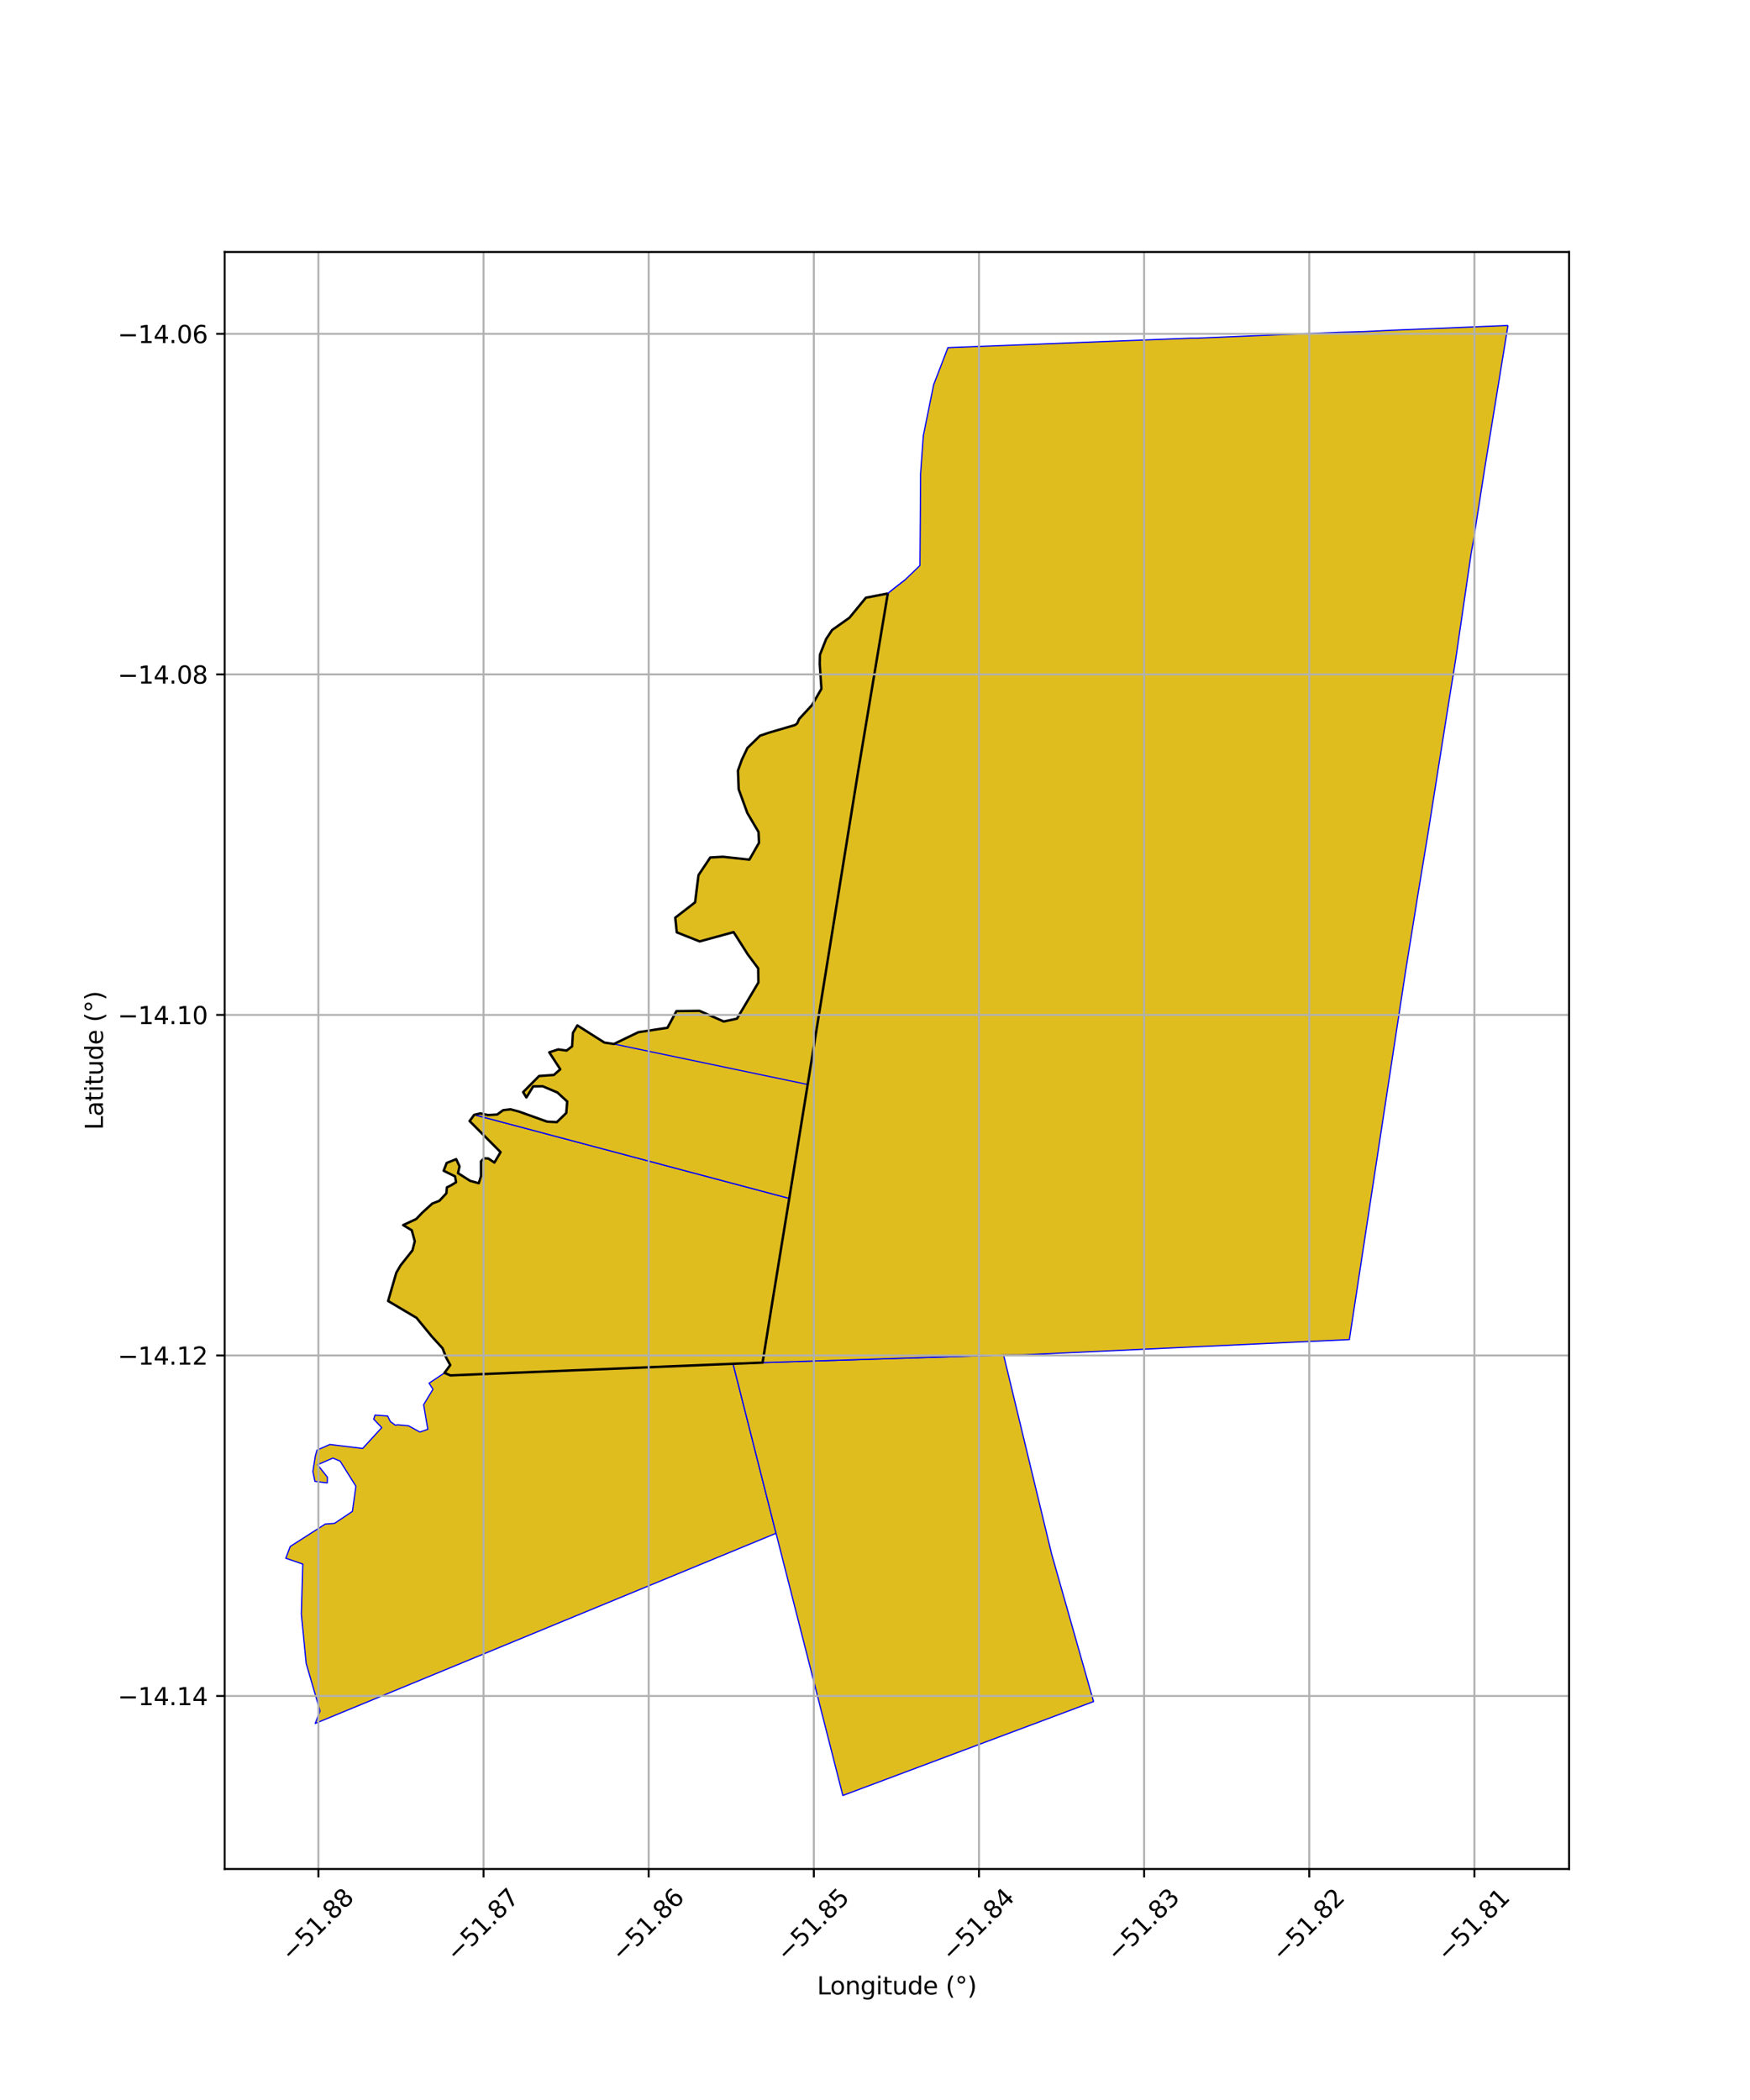 <?xml version="1.0" encoding="utf-8" standalone="no"?>
<!DOCTYPE svg PUBLIC "-//W3C//DTD SVG 1.1//EN"
  "http://www.w3.org/Graphics/SVG/1.1/DTD/svg11.dtd">
<svg xmlns:xlink="http://www.w3.org/1999/xlink" width="720pt" height="864pt" viewBox="0 0 720 864" xmlns="http://www.w3.org/2000/svg" version="1.1">
 <defs>
  <style type="text/css">*{stroke-linejoin: round; stroke-linecap: butt}</style>
 </defs>
 <g id="figure_1">
  <g id="patch_1">
   <path d="M 0 864 
L 720 864 
L 720 0 
L 0 0 
z
" style="fill: #ffffff"/>
  </g>
  <g id="axes_1">
   <g id="patch_2">
    <path d="M 92.439 768.96 
L 645.561 768.96 
L 645.561 103.68 
L 92.439 103.68 
z
" style="fill: #ffffff"/>
   </g>
   <g id="PatchCollection_1">
    <path d="M 357.388 291.448 
L 428.227 305.97 
L 440.388 308.188 
L 440.184 308.863 
L 440.484 309.727 
L 441.481 312.718 
L 374.772 320.603 
L 356.82 317.939 
L 353.055 317.417 
L 357.388 291.448 
" clip-path="url(#pd5ab077af6)" style="fill: #e0bd1f; stroke: #0000ff; stroke-width: 0.5"/>
    <path d="M 405.895 238.64 
L 482.201 240.261 
L 474.999 251.631 
L 465.762 267.159 
L 364.405 249.364 
L 365.267 244.172 
L 368.277 241.762 
L 372.209 238.703 
L 405.895 238.64 
" clip-path="url(#pd5ab077af6)" style="fill: #e0bd1f; stroke: #0000ff; stroke-width: 0.5"/>
    <path d="M 353.055 317.417 
L 356.82 317.939 
L 374.772 320.603 
L 374.453 321.416 
L 370.967 331.797 
L 351.105 329.534 
L 353.055 317.417 
" clip-path="url(#pd5ab077af6)" style="fill: #e0bd1f; stroke: #0000ff; stroke-width: 0.5"/>
    <path d="M 327.99 297.622 
L 353.055 317.417 
L 332.304 446.201 
L 252.554 429.529 
L 262.645 424.678 
L 274.611 422.851 
L 278.306 415.999 
L 287.784 415.885 
L 297.775 420.274 
L 303.205 419.111 
L 312.022 404.25 
L 311.946 398.418 
L 307.681 392.711 
L 301.834 383.503 
L 287.857 387.327 
L 278.447 383.591 
L 277.826 377.557 
L 285.978 371.246 
L 287.378 360.059 
L 292.224 352.799 
L 297.437 352.503 
L 308.313 353.681 
L 312.29 346.732 
L 312.075 342.305 
L 307.475 334.488 
L 303.922 324.74 
L 303.622 317.036 
L 305.211 312.572 
L 307.513 307.737 
L 312.694 302.691 
L 316.185 301.496 
L 327.08 298.303 
L 327.99 297.622 
" clip-path="url(#pd5ab077af6)" style="fill: #e0bd1f; stroke: #0000ff; stroke-width: 0.5"/>
    <path d="M 365.267 244.172 
L 353.055 317.417 
L 327.99 297.622 
L 328.832 295.76 
L 334.092 290.07 
L 337.951 283.405 
L 337.258 273.147 
L 337.345 269.381 
L 339.876 262.95 
L 342.341 259.21 
L 349.495 254.149 
L 356.25 245.916 
L 365.267 244.172 
" clip-path="url(#pd5ab077af6)" style="fill: #e0bd1f; stroke: #0000ff; stroke-width: 0.5"/>
    <path d="M 301.605 561.101 
L 319.282 630.843 
L 129.682 709.082 
L 131.684 703.949 
L 125.968 684.408 
L 123.987 664.087 
L 124.578 643.507 
L 117.581 641.102 
L 119.418 636.257 
L 133.831 627.041 
L 137.608 626.768 
L 143.505 622.831 
L 144.978 621.836 
L 146.441 611.49 
L 139.956 601.17 
L 136.966 599.905 
L 130.639 602.633 
L 134.696 607.74 
L 134.648 610.109 
L 129.571 609.491 
L 128.739 605.41 
L 129.759 598.905 
L 130.411 596.629 
L 135.728 594.293 
L 149.204 595.937 
L 157.065 587.364 
L 153.742 583.869 
L 154.288 582.199 
L 159.473 582.575 
L 160.598 584.877 
L 162.67 586.372 
L 163.567 586.189 
L 168.053 586.595 
L 172.776 589.19 
L 176.021 588.044 
L 174.291 577.952 
L 178.134 571.583 
L 176.532 569.082 
L 182.885 564.845 
L 185.296 565.884 
L 301.605 561.101 
" clip-path="url(#pd5ab077af6)" style="fill: #e0bd1f; stroke: #0000ff; stroke-width: 0.5"/>
    <path d="M 380.192 460.019 
L 388.528 473.181 
L 396.449 487.164 
L 403.124 498.431 
L 404.422 501.013 
L 404.402 505.662 
L 404.6 510.011 
L 321.488 512.826 
L 324.723 493.062 
L 327.522 475.709 
L 328.496 475.417 
L 380.192 460.019 
" clip-path="url(#pd5ab077af6)" style="fill: #e0bd1f; stroke: #0000ff; stroke-width: 0.5"/>
    <path d="M 412.043 529.783 
L 413.125 532.914 
L 413.606 534.025 
L 415.029 537.607 
L 417.362 540.351 
L 419.487 542.96 
L 418.147 548.272 
L 420.908 557.437 
L 412.909 557.478 
L 313.747 560.615 
L 317.546 537.027 
L 412.043 529.783 
" clip-path="url(#pd5ab077af6)" style="fill: #e0bd1f; stroke: #0000ff; stroke-width: 0.5"/>
    <path d="M 413.876 497.473 
L 418.949 513.036 
L 421.965 523.248 
L 422.725 528.555 
L 412.713 529.432 
L 412.043 529.783 
L 317.546 537.027 
L 321.488 512.826 
L 404.6 510.011 
L 405.989 509.232 
L 405.428 505.535 
L 405.419 500.522 
L 404.438 499.174 
L 403.981 498.322 
L 413.876 497.473 
" clip-path="url(#pd5ab077af6)" style="fill: #e0bd1f; stroke: #0000ff; stroke-width: 0.5"/>
    <path d="M 365.267 244.172 
L 353.055 317.417 
L 332.304 446.201 
L 327.522 475.709 
L 324.723 493.062 
L 321.488 512.826 
L 317.546 537.027 
L 313.747 560.615 
L 301.605 561.101 
L 185.296 565.884 
L 182.885 564.845 
L 185.258 561.627 
L 183.597 558.626 
L 182.07 554.703 
L 177.654 549.868 
L 171.369 542.197 
L 159.676 535.264 
L 163.052 523.628 
L 164.809 520.618 
L 169.697 514.424 
L 170.649 510.694 
L 169.41 506.169 
L 165.87 504.039 
L 171.234 501.55 
L 173.804 498.859 
L 177.871 495.171 
L 180.764 494.056 
L 183.663 490.951 
L 183.854 488.538 
L 185.547 487.689 
L 187.645 486.415 
L 187.207 483.986 
L 182.533 481.675 
L 183.774 478.48 
L 187.687 476.913 
L 189.07 479.869 
L 188.438 482.653 
L 193.386 485.819 
L 196.98 486.808 
L 197.901 483.887 
L 197.886 477.834 
L 199.148 476.549 
L 200.945 476.658 
L 203.415 478.324 
L 205.952 474.025 
L 193.211 461.227 
L 195.115 458.663 
L 197.655 458.079 
L 200.803 458.77 
L 204.544 458.544 
L 207.027 456.754 
L 210.057 456.404 
L 213.58 457.347 
L 225.083 461.469 
L 229.088 461.679 
L 232.979 457.908 
L 233.37 453.193 
L 229.316 449.476 
L 223.273 446.917 
L 219.38 446.97 
L 216.57 451.537 
L 215.233 449.332 
L 221.805 442.699 
L 227.869 442.267 
L 230.515 439.939 
L 225.976 432.958 
L 229.65 431.757 
L 233.117 432.24 
L 235.378 430.504 
L 235.718 424.954 
L 237.535 421.878 
L 248.657 428.938 
L 252.554 429.529 
L 262.645 424.678 
L 274.611 422.851 
L 278.306 415.999 
L 287.784 415.885 
L 297.775 420.274 
L 303.205 419.111 
L 312.022 404.25 
L 311.946 398.418 
L 307.681 392.711 
L 301.834 383.503 
L 287.857 387.327 
L 278.447 383.591 
L 277.826 377.557 
L 285.978 371.246 
L 287.378 360.059 
L 292.224 352.799 
L 297.437 352.503 
L 308.313 353.681 
L 312.29 346.732 
L 312.075 342.305 
L 307.475 334.488 
L 303.922 324.74 
L 303.622 317.036 
L 305.211 312.572 
L 307.513 307.737 
L 312.694 302.691 
L 316.185 301.496 
L 327.08 298.303 
L 327.99 297.622 
L 328.832 295.76 
L 334.092 290.07 
L 337.951 283.405 
L 337.258 273.147 
L 337.345 269.381 
L 339.876 262.95 
L 342.341 259.21 
L 349.495 254.149 
L 356.25 245.916 
L 365.267 244.172 
" clip-path="url(#pd5ab077af6)" style="fill: #e0bd1f; stroke: #0000ff; stroke-width: 0.5"/>
    <path d="M 412.909 557.478 
L 432.661 639.328 
L 449.921 700.073 
L 346.763 738.72 
L 333.607 687.053 
L 319.282 630.843 
L 301.605 561.101 
L 313.747 560.615 
L 412.909 557.478 
" clip-path="url(#pd5ab077af6)" style="fill: #e0bd1f; stroke: #0000ff; stroke-width: 0.5"/>
    <path d="M 195.115 458.663 
L 200.219 459.994 
L 324.723 493.062 
L 321.488 512.826 
L 317.546 537.027 
L 313.747 560.615 
L 301.605 561.101 
L 185.296 565.884 
L 182.885 564.845 
L 185.258 561.627 
L 183.597 558.626 
L 182.07 554.703 
L 177.654 549.868 
L 171.369 542.197 
L 159.676 535.264 
L 163.052 523.628 
L 164.809 520.618 
L 169.697 514.424 
L 170.649 510.694 
L 169.41 506.169 
L 165.87 504.039 
L 171.234 501.55 
L 173.804 498.859 
L 177.871 495.171 
L 180.764 494.056 
L 183.663 490.951 
L 183.854 488.538 
L 185.547 487.689 
L 187.645 486.415 
L 187.207 483.986 
L 182.533 481.675 
L 183.774 478.48 
L 187.687 476.913 
L 189.07 479.869 
L 188.438 482.653 
L 193.386 485.819 
L 196.98 486.808 
L 197.901 483.887 
L 197.886 477.834 
L 199.148 476.549 
L 200.945 476.658 
L 203.415 478.324 
L 205.952 474.025 
L 193.211 461.227 
L 195.115 458.663 
" clip-path="url(#pd5ab077af6)" style="fill: #e0bd1f; stroke: #0000ff; stroke-width: 0.5"/>
    <path d="M 237.535 421.878 
L 248.657 428.938 
L 252.554 429.529 
L 332.304 446.201 
L 327.522 475.709 
L 324.723 493.062 
L 200.219 459.994 
L 195.115 458.663 
L 197.655 458.079 
L 200.803 458.77 
L 204.544 458.544 
L 207.027 456.754 
L 210.057 456.404 
L 213.58 457.347 
L 225.083 461.469 
L 229.088 461.679 
L 232.979 457.908 
L 233.37 453.193 
L 229.316 449.476 
L 223.273 446.917 
L 219.38 446.97 
L 216.57 451.537 
L 215.233 449.332 
L 221.805 442.699 
L 227.869 442.267 
L 230.515 439.939 
L 225.976 432.958 
L 229.65 431.757 
L 233.117 432.24 
L 235.378 430.504 
L 235.718 424.954 
L 237.535 421.878 
" clip-path="url(#pd5ab077af6)" style="fill: #e0bd1f; stroke: #0000ff; stroke-width: 0.5"/>
    <path d="M 620.419 133.92 
L 610.898 192.434 
L 606.095 223.146 
L 605.288 227.523 
L 598.924 271.188 
L 595.944 289.677 
L 591.486 317.798 
L 587.631 342.229 
L 583.447 367.587 
L 578.293 399.605 
L 574.243 426.133 
L 570.406 451.288 
L 568.422 464.282 
L 565.399 484.101 
L 563.051 499.493 
L 560.35 517.193 
L 557.633 535.003 
L 556.089 545.116 
L 555.173 551.138 
L 428.202 557.093 
L 427.257 557.138 
L 422.395 557.365 
L 420.908 557.437 
L 412.909 557.478 
L 313.747 560.615 
L 317.546 537.027 
L 321.488 512.826 
L 324.723 493.062 
L 327.522 475.709 
L 332.304 446.201 
L 335.93 423.717 
L 336.107 422.617 
L 341.076 391.779 
L 346.102 360.587 
L 349.499 339.499 
L 349.671 338.442 
L 351.105 329.534 
L 353.055 317.417 
L 357.388 291.448 
L 360.761 271.218 
L 364.405 249.364 
L 365.267 244.172 
L 368.277 241.762 
L 372.209 238.703 
L 378.482 232.682 
L 378.648 210.592 
L 378.733 195.179 
L 379.882 179.256 
L 384.123 158.303 
L 390 143.033 
L 489.97 139.132 
L 492.228 139.122 
L 497.769 138.899 
L 499.158 138.842 
L 509.743 138.406 
L 551.301 136.696 
L 561.409 136.414 
L 572.993 135.863 
L 618.571 133.985 
L 620.419 133.92 
" clip-path="url(#pd5ab077af6)" style="fill: #e0bd1f; stroke: #0000ff; stroke-width: 0.5"/>
   </g>
   <g id="PatchCollection_2">
    <path d="M 365.267 244.172 
L 353.055 317.417 
L 332.304 446.201 
L 327.522 475.709 
L 324.723 493.062 
L 321.488 512.826 
L 317.546 537.027 
L 313.747 560.615 
L 301.605 561.101 
L 185.296 565.884 
L 182.885 564.845 
L 185.258 561.627 
L 183.597 558.626 
L 182.07 554.703 
L 177.654 549.868 
L 171.369 542.197 
L 159.676 535.264 
L 163.052 523.628 
L 164.809 520.618 
L 169.697 514.424 
L 170.649 510.694 
L 169.41 506.169 
L 165.87 504.039 
L 171.234 501.55 
L 173.804 498.859 
L 177.871 495.171 
L 180.764 494.056 
L 183.663 490.951 
L 183.854 488.538 
L 185.547 487.689 
L 187.645 486.415 
L 187.207 483.986 
L 182.533 481.675 
L 183.774 478.48 
L 187.687 476.913 
L 189.07 479.869 
L 188.438 482.653 
L 193.386 485.819 
L 196.98 486.808 
L 197.901 483.887 
L 197.886 477.834 
L 199.148 476.549 
L 200.945 476.658 
L 203.415 478.324 
L 205.952 474.025 
L 193.211 461.227 
L 195.115 458.663 
L 197.655 458.079 
L 200.803 458.77 
L 204.544 458.544 
L 207.027 456.754 
L 210.057 456.404 
L 213.58 457.347 
L 225.083 461.469 
L 229.088 461.679 
L 232.979 457.908 
L 233.37 453.193 
L 229.316 449.476 
L 223.273 446.917 
L 219.38 446.97 
L 216.57 451.537 
L 215.233 449.332 
L 221.805 442.699 
L 227.869 442.267 
L 230.515 439.939 
L 225.976 432.958 
L 229.65 431.757 
L 233.117 432.24 
L 235.378 430.504 
L 235.718 424.954 
L 237.535 421.878 
L 248.657 428.938 
L 252.554 429.529 
L 262.645 424.678 
L 274.611 422.851 
L 278.306 415.999 
L 287.784 415.885 
L 297.775 420.274 
L 303.205 419.111 
L 312.022 404.25 
L 311.946 398.418 
L 307.681 392.711 
L 301.834 383.503 
L 287.857 387.327 
L 278.447 383.591 
L 277.826 377.557 
L 285.978 371.246 
L 287.378 360.059 
L 292.224 352.799 
L 297.437 352.503 
L 308.313 353.681 
L 312.29 346.732 
L 312.075 342.305 
L 307.475 334.488 
L 303.922 324.74 
L 303.622 317.036 
L 305.211 312.572 
L 307.513 307.737 
L 312.694 302.691 
L 316.185 301.496 
L 327.08 298.303 
L 327.99 297.622 
L 328.832 295.76 
L 334.092 290.07 
L 337.951 283.405 
L 337.258 273.147 
L 337.345 269.381 
L 339.876 262.95 
L 342.341 259.21 
L 349.495 254.149 
L 356.25 245.916 
L 365.267 244.172 
" clip-path="url(#pd5ab077af6)" style="fill: none; stroke: #000000"/>
   </g>
   <g id="matplotlib.axis_1">
    <g id="xtick_1">
     <g id="line2d_1">
      <path d="M 131.012 768.96 
L 131.012 103.68 
" clip-path="url(#pd5ab077af6)" style="fill: none; stroke: #b0b0b0; stroke-width: 0.8; stroke-linecap: square"/>
     </g>
     <g id="line2d_2">
      <defs>
       <path id="mad71340727" d="M 0 0 
L 0 3.5 
" style="stroke: #000000; stroke-width: 0.8"/>
      </defs>
      <g>
       <use xlink:href="#mad71340727" x="131.012" y="768.96" style="stroke: #000000; stroke-width: 0.8"/>
      </g>
     </g>
     <g id="text_1">
      <!-- −51.88 -->
      <g transform="translate(119.879 807.501) rotate(-45) scale(0.1 -0.1)">
       <defs>
        <path id="DejaVuSans-2212" d="M 678 2272 
L 4684 2272 
L 4684 1741 
L 678 1741 
L 678 2272 
z
" transform="scale(0.016)"/>
        <path id="DejaVuSans-35" d="M 691 4666 
L 3169 4666 
L 3169 4134 
L 1269 4134 
L 1269 2991 
Q 1406 3038 1543 3061 
Q 1681 3084 1819 3084 
Q 2600 3084 3056 2656 
Q 3513 2228 3513 1497 
Q 3513 744 3044 326 
Q 2575 -91 1722 -91 
Q 1428 -91 1123 -41 
Q 819 9 494 109 
L 494 744 
Q 775 591 1075 516 
Q 1375 441 1709 441 
Q 2250 441 2565 725 
Q 2881 1009 2881 1497 
Q 2881 1984 2565 2268 
Q 2250 2553 1709 2553 
Q 1456 2553 1204 2497 
Q 953 2441 691 2322 
L 691 4666 
z
" transform="scale(0.016)"/>
        <path id="DejaVuSans-31" d="M 794 531 
L 1825 531 
L 1825 4091 
L 703 3866 
L 703 4441 
L 1819 4666 
L 2450 4666 
L 2450 531 
L 3481 531 
L 3481 0 
L 794 0 
L 794 531 
z
" transform="scale(0.016)"/>
        <path id="DejaVuSans-2e" d="M 684 794 
L 1344 794 
L 1344 0 
L 684 0 
L 684 794 
z
" transform="scale(0.016)"/>
        <path id="DejaVuSans-38" d="M 2034 2216 
Q 1584 2216 1326 1975 
Q 1069 1734 1069 1313 
Q 1069 891 1326 650 
Q 1584 409 2034 409 
Q 2484 409 2743 651 
Q 3003 894 3003 1313 
Q 3003 1734 2745 1975 
Q 2488 2216 2034 2216 
z
M 1403 2484 
Q 997 2584 770 2862 
Q 544 3141 544 3541 
Q 544 4100 942 4425 
Q 1341 4750 2034 4750 
Q 2731 4750 3128 4425 
Q 3525 4100 3525 3541 
Q 3525 3141 3298 2862 
Q 3072 2584 2669 2484 
Q 3125 2378 3379 2068 
Q 3634 1759 3634 1313 
Q 3634 634 3220 271 
Q 2806 -91 2034 -91 
Q 1263 -91 848 271 
Q 434 634 434 1313 
Q 434 1759 690 2068 
Q 947 2378 1403 2484 
z
M 1172 3481 
Q 1172 3119 1398 2916 
Q 1625 2713 2034 2713 
Q 2441 2713 2670 2916 
Q 2900 3119 2900 3481 
Q 2900 3844 2670 4047 
Q 2441 4250 2034 4250 
Q 1625 4250 1398 4047 
Q 1172 3844 1172 3481 
z
" transform="scale(0.016)"/>
       </defs>
       <use xlink:href="#DejaVuSans-2212"/>
       <use xlink:href="#DejaVuSans-35" transform="translate(83.789 0)"/>
       <use xlink:href="#DejaVuSans-31" transform="translate(147.412 0)"/>
       <use xlink:href="#DejaVuSans-2e" transform="translate(211.035 0)"/>
       <use xlink:href="#DejaVuSans-38" transform="translate(242.822 0)"/>
       <use xlink:href="#DejaVuSans-38" transform="translate(306.445 0)"/>
      </g>
     </g>
    </g>
    <g id="xtick_2">
     <g id="line2d_3">
      <path d="M 198.954 768.96 
L 198.954 103.68 
" clip-path="url(#pd5ab077af6)" style="fill: none; stroke: #b0b0b0; stroke-width: 0.8; stroke-linecap: square"/>
     </g>
     <g id="line2d_4">
      <g>
       <use xlink:href="#mad71340727" x="198.954" y="768.96" style="stroke: #000000; stroke-width: 0.8"/>
      </g>
     </g>
     <g id="text_2">
      <!-- −51.87 -->
      <g transform="translate(187.821 807.501) rotate(-45) scale(0.1 -0.1)">
       <defs>
        <path id="DejaVuSans-37" d="M 525 4666 
L 3525 4666 
L 3525 4397 
L 1831 0 
L 1172 0 
L 2766 4134 
L 525 4134 
L 525 4666 
z
" transform="scale(0.016)"/>
       </defs>
       <use xlink:href="#DejaVuSans-2212"/>
       <use xlink:href="#DejaVuSans-35" transform="translate(83.789 0)"/>
       <use xlink:href="#DejaVuSans-31" transform="translate(147.412 0)"/>
       <use xlink:href="#DejaVuSans-2e" transform="translate(211.035 0)"/>
       <use xlink:href="#DejaVuSans-38" transform="translate(242.822 0)"/>
       <use xlink:href="#DejaVuSans-37" transform="translate(306.445 0)"/>
      </g>
     </g>
    </g>
    <g id="xtick_3">
     <g id="line2d_5">
      <path d="M 266.895 768.96 
L 266.895 103.68 
" clip-path="url(#pd5ab077af6)" style="fill: none; stroke: #b0b0b0; stroke-width: 0.8; stroke-linecap: square"/>
     </g>
     <g id="line2d_6">
      <g>
       <use xlink:href="#mad71340727" x="266.895" y="768.96" style="stroke: #000000; stroke-width: 0.8"/>
      </g>
     </g>
     <g id="text_3">
      <!-- −51.86 -->
      <g transform="translate(255.762 807.501) rotate(-45) scale(0.1 -0.1)">
       <defs>
        <path id="DejaVuSans-36" d="M 2113 2584 
Q 1688 2584 1439 2293 
Q 1191 2003 1191 1497 
Q 1191 994 1439 701 
Q 1688 409 2113 409 
Q 2538 409 2786 701 
Q 3034 994 3034 1497 
Q 3034 2003 2786 2293 
Q 2538 2584 2113 2584 
z
M 3366 4563 
L 3366 3988 
Q 3128 4100 2886 4159 
Q 2644 4219 2406 4219 
Q 1781 4219 1451 3797 
Q 1122 3375 1075 2522 
Q 1259 2794 1537 2939 
Q 1816 3084 2150 3084 
Q 2853 3084 3261 2657 
Q 3669 2231 3669 1497 
Q 3669 778 3244 343 
Q 2819 -91 2113 -91 
Q 1303 -91 875 529 
Q 447 1150 447 2328 
Q 447 3434 972 4092 
Q 1497 4750 2381 4750 
Q 2619 4750 2861 4703 
Q 3103 4656 3366 4563 
z
" transform="scale(0.016)"/>
       </defs>
       <use xlink:href="#DejaVuSans-2212"/>
       <use xlink:href="#DejaVuSans-35" transform="translate(83.789 0)"/>
       <use xlink:href="#DejaVuSans-31" transform="translate(147.412 0)"/>
       <use xlink:href="#DejaVuSans-2e" transform="translate(211.035 0)"/>
       <use xlink:href="#DejaVuSans-38" transform="translate(242.822 0)"/>
       <use xlink:href="#DejaVuSans-36" transform="translate(306.445 0)"/>
      </g>
     </g>
    </g>
    <g id="xtick_4">
     <g id="line2d_7">
      <path d="M 334.837 768.96 
L 334.837 103.68 
" clip-path="url(#pd5ab077af6)" style="fill: none; stroke: #b0b0b0; stroke-width: 0.8; stroke-linecap: square"/>
     </g>
     <g id="line2d_8">
      <g>
       <use xlink:href="#mad71340727" x="334.837" y="768.96" style="stroke: #000000; stroke-width: 0.8"/>
      </g>
     </g>
     <g id="text_4">
      <!-- −51.85 -->
      <g transform="translate(323.704 807.501) rotate(-45) scale(0.1 -0.1)">
       <use xlink:href="#DejaVuSans-2212"/>
       <use xlink:href="#DejaVuSans-35" transform="translate(83.789 0)"/>
       <use xlink:href="#DejaVuSans-31" transform="translate(147.412 0)"/>
       <use xlink:href="#DejaVuSans-2e" transform="translate(211.035 0)"/>
       <use xlink:href="#DejaVuSans-38" transform="translate(242.822 0)"/>
       <use xlink:href="#DejaVuSans-35" transform="translate(306.445 0)"/>
      </g>
     </g>
    </g>
    <g id="xtick_5">
     <g id="line2d_9">
      <path d="M 402.779 768.96 
L 402.779 103.68 
" clip-path="url(#pd5ab077af6)" style="fill: none; stroke: #b0b0b0; stroke-width: 0.8; stroke-linecap: square"/>
     </g>
     <g id="line2d_10">
      <g>
       <use xlink:href="#mad71340727" x="402.779" y="768.96" style="stroke: #000000; stroke-width: 0.8"/>
      </g>
     </g>
     <g id="text_5">
      <!-- −51.84 -->
      <g transform="translate(391.646 807.501) rotate(-45) scale(0.1 -0.1)">
       <defs>
        <path id="DejaVuSans-34" d="M 2419 4116 
L 825 1625 
L 2419 1625 
L 2419 4116 
z
M 2253 4666 
L 3047 4666 
L 3047 1625 
L 3713 1625 
L 3713 1100 
L 3047 1100 
L 3047 0 
L 2419 0 
L 2419 1100 
L 313 1100 
L 313 1709 
L 2253 4666 
z
" transform="scale(0.016)"/>
       </defs>
       <use xlink:href="#DejaVuSans-2212"/>
       <use xlink:href="#DejaVuSans-35" transform="translate(83.789 0)"/>
       <use xlink:href="#DejaVuSans-31" transform="translate(147.412 0)"/>
       <use xlink:href="#DejaVuSans-2e" transform="translate(211.035 0)"/>
       <use xlink:href="#DejaVuSans-38" transform="translate(242.822 0)"/>
       <use xlink:href="#DejaVuSans-34" transform="translate(306.445 0)"/>
      </g>
     </g>
    </g>
    <g id="xtick_6">
     <g id="line2d_11">
      <path d="M 470.72 768.96 
L 470.72 103.68 
" clip-path="url(#pd5ab077af6)" style="fill: none; stroke: #b0b0b0; stroke-width: 0.8; stroke-linecap: square"/>
     </g>
     <g id="line2d_12">
      <g>
       <use xlink:href="#mad71340727" x="470.72" y="768.96" style="stroke: #000000; stroke-width: 0.8"/>
      </g>
     </g>
     <g id="text_6">
      <!-- −51.83 -->
      <g transform="translate(459.587 807.501) rotate(-45) scale(0.1 -0.1)">
       <defs>
        <path id="DejaVuSans-33" d="M 2597 2516 
Q 3050 2419 3304 2112 
Q 3559 1806 3559 1356 
Q 3559 666 3084 287 
Q 2609 -91 1734 -91 
Q 1441 -91 1130 -33 
Q 819 25 488 141 
L 488 750 
Q 750 597 1062 519 
Q 1375 441 1716 441 
Q 2309 441 2620 675 
Q 2931 909 2931 1356 
Q 2931 1769 2642 2001 
Q 2353 2234 1838 2234 
L 1294 2234 
L 1294 2753 
L 1863 2753 
Q 2328 2753 2575 2939 
Q 2822 3125 2822 3475 
Q 2822 3834 2567 4026 
Q 2313 4219 1838 4219 
Q 1578 4219 1281 4162 
Q 984 4106 628 3988 
L 628 4550 
Q 988 4650 1302 4700 
Q 1616 4750 1894 4750 
Q 2613 4750 3031 4423 
Q 3450 4097 3450 3541 
Q 3450 3153 3228 2886 
Q 3006 2619 2597 2516 
z
" transform="scale(0.016)"/>
       </defs>
       <use xlink:href="#DejaVuSans-2212"/>
       <use xlink:href="#DejaVuSans-35" transform="translate(83.789 0)"/>
       <use xlink:href="#DejaVuSans-31" transform="translate(147.412 0)"/>
       <use xlink:href="#DejaVuSans-2e" transform="translate(211.035 0)"/>
       <use xlink:href="#DejaVuSans-38" transform="translate(242.822 0)"/>
       <use xlink:href="#DejaVuSans-33" transform="translate(306.445 0)"/>
      </g>
     </g>
    </g>
    <g id="xtick_7">
     <g id="line2d_13">
      <path d="M 538.662 768.96 
L 538.662 103.68 
" clip-path="url(#pd5ab077af6)" style="fill: none; stroke: #b0b0b0; stroke-width: 0.8; stroke-linecap: square"/>
     </g>
     <g id="line2d_14">
      <g>
       <use xlink:href="#mad71340727" x="538.662" y="768.96" style="stroke: #000000; stroke-width: 0.8"/>
      </g>
     </g>
     <g id="text_7">
      <!-- −51.82 -->
      <g transform="translate(527.529 807.501) rotate(-45) scale(0.1 -0.1)">
       <defs>
        <path id="DejaVuSans-32" d="M 1228 531 
L 3431 531 
L 3431 0 
L 469 0 
L 469 531 
Q 828 903 1448 1529 
Q 2069 2156 2228 2338 
Q 2531 2678 2651 2914 
Q 2772 3150 2772 3378 
Q 2772 3750 2511 3984 
Q 2250 4219 1831 4219 
Q 1534 4219 1204 4116 
Q 875 4013 500 3803 
L 500 4441 
Q 881 4594 1212 4672 
Q 1544 4750 1819 4750 
Q 2544 4750 2975 4387 
Q 3406 4025 3406 3419 
Q 3406 3131 3298 2873 
Q 3191 2616 2906 2266 
Q 2828 2175 2409 1742 
Q 1991 1309 1228 531 
z
" transform="scale(0.016)"/>
       </defs>
       <use xlink:href="#DejaVuSans-2212"/>
       <use xlink:href="#DejaVuSans-35" transform="translate(83.789 0)"/>
       <use xlink:href="#DejaVuSans-31" transform="translate(147.412 0)"/>
       <use xlink:href="#DejaVuSans-2e" transform="translate(211.035 0)"/>
       <use xlink:href="#DejaVuSans-38" transform="translate(242.822 0)"/>
       <use xlink:href="#DejaVuSans-32" transform="translate(306.445 0)"/>
      </g>
     </g>
    </g>
    <g id="xtick_8">
     <g id="line2d_15">
      <path d="M 606.604 768.96 
L 606.604 103.68 
" clip-path="url(#pd5ab077af6)" style="fill: none; stroke: #b0b0b0; stroke-width: 0.8; stroke-linecap: square"/>
     </g>
     <g id="line2d_16">
      <g>
       <use xlink:href="#mad71340727" x="606.604" y="768.96" style="stroke: #000000; stroke-width: 0.8"/>
      </g>
     </g>
     <g id="text_8">
      <!-- −51.81 -->
      <g transform="translate(595.471 807.501) rotate(-45) scale(0.1 -0.1)">
       <use xlink:href="#DejaVuSans-2212"/>
       <use xlink:href="#DejaVuSans-35" transform="translate(83.789 0)"/>
       <use xlink:href="#DejaVuSans-31" transform="translate(147.412 0)"/>
       <use xlink:href="#DejaVuSans-2e" transform="translate(211.035 0)"/>
       <use xlink:href="#DejaVuSans-38" transform="translate(242.822 0)"/>
       <use xlink:href="#DejaVuSans-31" transform="translate(306.445 0)"/>
      </g>
     </g>
    </g>
    <g id="text_9">
     <!-- Longitude (°) -->
     <g transform="translate(336.14 820.57) scale(0.1 -0.1)">
      <defs>
       <path id="DejaVuSans-4c" d="M 628 4666 
L 1259 4666 
L 1259 531 
L 3531 531 
L 3531 0 
L 628 0 
L 628 4666 
z
" transform="scale(0.016)"/>
       <path id="DejaVuSans-6f" d="M 1959 3097 
Q 1497 3097 1228 2736 
Q 959 2375 959 1747 
Q 959 1119 1226 758 
Q 1494 397 1959 397 
Q 2419 397 2687 759 
Q 2956 1122 2956 1747 
Q 2956 2369 2687 2733 
Q 2419 3097 1959 3097 
z
M 1959 3584 
Q 2709 3584 3137 3096 
Q 3566 2609 3566 1747 
Q 3566 888 3137 398 
Q 2709 -91 1959 -91 
Q 1206 -91 779 398 
Q 353 888 353 1747 
Q 353 2609 779 3096 
Q 1206 3584 1959 3584 
z
" transform="scale(0.016)"/>
       <path id="DejaVuSans-6e" d="M 3513 2113 
L 3513 0 
L 2938 0 
L 2938 2094 
Q 2938 2591 2744 2837 
Q 2550 3084 2163 3084 
Q 1697 3084 1428 2787 
Q 1159 2491 1159 1978 
L 1159 0 
L 581 0 
L 581 3500 
L 1159 3500 
L 1159 2956 
Q 1366 3272 1645 3428 
Q 1925 3584 2291 3584 
Q 2894 3584 3203 3211 
Q 3513 2838 3513 2113 
z
" transform="scale(0.016)"/>
       <path id="DejaVuSans-67" d="M 2906 1791 
Q 2906 2416 2648 2759 
Q 2391 3103 1925 3103 
Q 1463 3103 1205 2759 
Q 947 2416 947 1791 
Q 947 1169 1205 825 
Q 1463 481 1925 481 
Q 2391 481 2648 825 
Q 2906 1169 2906 1791 
z
M 3481 434 
Q 3481 -459 3084 -895 
Q 2688 -1331 1869 -1331 
Q 1566 -1331 1297 -1286 
Q 1028 -1241 775 -1147 
L 775 -588 
Q 1028 -725 1275 -790 
Q 1522 -856 1778 -856 
Q 2344 -856 2625 -561 
Q 2906 -266 2906 331 
L 2906 616 
Q 2728 306 2450 153 
Q 2172 0 1784 0 
Q 1141 0 747 490 
Q 353 981 353 1791 
Q 353 2603 747 3093 
Q 1141 3584 1784 3584 
Q 2172 3584 2450 3431 
Q 2728 3278 2906 2969 
L 2906 3500 
L 3481 3500 
L 3481 434 
z
" transform="scale(0.016)"/>
       <path id="DejaVuSans-69" d="M 603 3500 
L 1178 3500 
L 1178 0 
L 603 0 
L 603 3500 
z
M 603 4863 
L 1178 4863 
L 1178 4134 
L 603 4134 
L 603 4863 
z
" transform="scale(0.016)"/>
       <path id="DejaVuSans-74" d="M 1172 4494 
L 1172 3500 
L 2356 3500 
L 2356 3053 
L 1172 3053 
L 1172 1153 
Q 1172 725 1289 603 
Q 1406 481 1766 481 
L 2356 481 
L 2356 0 
L 1766 0 
Q 1100 0 847 248 
Q 594 497 594 1153 
L 594 3053 
L 172 3053 
L 172 3500 
L 594 3500 
L 594 4494 
L 1172 4494 
z
" transform="scale(0.016)"/>
       <path id="DejaVuSans-75" d="M 544 1381 
L 544 3500 
L 1119 3500 
L 1119 1403 
Q 1119 906 1312 657 
Q 1506 409 1894 409 
Q 2359 409 2629 706 
Q 2900 1003 2900 1516 
L 2900 3500 
L 3475 3500 
L 3475 0 
L 2900 0 
L 2900 538 
Q 2691 219 2414 64 
Q 2138 -91 1772 -91 
Q 1169 -91 856 284 
Q 544 659 544 1381 
z
M 1991 3584 
L 1991 3584 
z
" transform="scale(0.016)"/>
       <path id="DejaVuSans-64" d="M 2906 2969 
L 2906 4863 
L 3481 4863 
L 3481 0 
L 2906 0 
L 2906 525 
Q 2725 213 2448 61 
Q 2172 -91 1784 -91 
Q 1150 -91 751 415 
Q 353 922 353 1747 
Q 353 2572 751 3078 
Q 1150 3584 1784 3584 
Q 2172 3584 2448 3432 
Q 2725 3281 2906 2969 
z
M 947 1747 
Q 947 1113 1208 752 
Q 1469 391 1925 391 
Q 2381 391 2643 752 
Q 2906 1113 2906 1747 
Q 2906 2381 2643 2742 
Q 2381 3103 1925 3103 
Q 1469 3103 1208 2742 
Q 947 2381 947 1747 
z
" transform="scale(0.016)"/>
       <path id="DejaVuSans-65" d="M 3597 1894 
L 3597 1613 
L 953 1613 
Q 991 1019 1311 708 
Q 1631 397 2203 397 
Q 2534 397 2845 478 
Q 3156 559 3463 722 
L 3463 178 
Q 3153 47 2828 -22 
Q 2503 -91 2169 -91 
Q 1331 -91 842 396 
Q 353 884 353 1716 
Q 353 2575 817 3079 
Q 1281 3584 2069 3584 
Q 2775 3584 3186 3129 
Q 3597 2675 3597 1894 
z
M 3022 2063 
Q 3016 2534 2758 2815 
Q 2500 3097 2075 3097 
Q 1594 3097 1305 2825 
Q 1016 2553 972 2059 
L 3022 2063 
z
" transform="scale(0.016)"/>
       <path id="DejaVuSans-20" transform="scale(0.016)"/>
       <path id="DejaVuSans-28" d="M 1984 4856 
Q 1566 4138 1362 3434 
Q 1159 2731 1159 2009 
Q 1159 1288 1364 580 
Q 1569 -128 1984 -844 
L 1484 -844 
Q 1016 -109 783 600 
Q 550 1309 550 2009 
Q 550 2706 781 3412 
Q 1013 4119 1484 4856 
L 1984 4856 
z
" transform="scale(0.016)"/>
       <path id="DejaVuSans-b0" d="M 1600 4347 
Q 1350 4347 1178 4173 
Q 1006 4000 1006 3750 
Q 1006 3503 1178 3333 
Q 1350 3163 1600 3163 
Q 1850 3163 2022 3333 
Q 2194 3503 2194 3750 
Q 2194 3997 2020 4172 
Q 1847 4347 1600 4347 
z
M 1600 4750 
Q 1800 4750 1984 4673 
Q 2169 4597 2303 4453 
Q 2447 4313 2519 4134 
Q 2591 3956 2591 3750 
Q 2591 3338 2302 3052 
Q 2013 2766 1594 2766 
Q 1172 2766 890 3047 
Q 609 3328 609 3750 
Q 609 4169 896 4459 
Q 1184 4750 1600 4750 
z
" transform="scale(0.016)"/>
       <path id="DejaVuSans-29" d="M 513 4856 
L 1013 4856 
Q 1481 4119 1714 3412 
Q 1947 2706 1947 2009 
Q 1947 1309 1714 600 
Q 1481 -109 1013 -844 
L 513 -844 
Q 928 -128 1133 580 
Q 1338 1288 1338 2009 
Q 1338 2731 1133 3434 
Q 928 4138 513 4856 
z
" transform="scale(0.016)"/>
      </defs>
      <use xlink:href="#DejaVuSans-4c"/>
      <use xlink:href="#DejaVuSans-6f" transform="translate(53.963 0)"/>
      <use xlink:href="#DejaVuSans-6e" transform="translate(115.145 0)"/>
      <use xlink:href="#DejaVuSans-67" transform="translate(178.523 0)"/>
      <use xlink:href="#DejaVuSans-69" transform="translate(242 0)"/>
      <use xlink:href="#DejaVuSans-74" transform="translate(269.783 0)"/>
      <use xlink:href="#DejaVuSans-75" transform="translate(308.992 0)"/>
      <use xlink:href="#DejaVuSans-64" transform="translate(372.371 0)"/>
      <use xlink:href="#DejaVuSans-65" transform="translate(435.848 0)"/>
      <use xlink:href="#DejaVuSans-20" transform="translate(497.371 0)"/>
      <use xlink:href="#DejaVuSans-28" transform="translate(529.158 0)"/>
      <use xlink:href="#DejaVuSans-b0" transform="translate(568.172 0)"/>
      <use xlink:href="#DejaVuSans-29" transform="translate(618.172 0)"/>
     </g>
    </g>
   </g>
   <g id="matplotlib.axis_2">
    <g id="ytick_1">
     <g id="line2d_17">
      <path d="M 92.439 697.776 
L 645.561 697.776 
" clip-path="url(#pd5ab077af6)" style="fill: none; stroke: #b0b0b0; stroke-width: 0.8; stroke-linecap: square"/>
     </g>
     <g id="line2d_18">
      <defs>
       <path id="me7749f9953" d="M 0 0 
L -3.5 0 
" style="stroke: #000000; stroke-width: 0.8"/>
      </defs>
      <g>
       <use xlink:href="#me7749f9953" x="92.439" y="697.776" style="stroke: #000000; stroke-width: 0.8"/>
      </g>
     </g>
     <g id="text_10">
      <!-- −14.14 -->
      <g transform="translate(48.431 701.575) scale(0.1 -0.1)">
       <use xlink:href="#DejaVuSans-2212"/>
       <use xlink:href="#DejaVuSans-31" transform="translate(83.789 0)"/>
       <use xlink:href="#DejaVuSans-34" transform="translate(147.412 0)"/>
       <use xlink:href="#DejaVuSans-2e" transform="translate(211.035 0)"/>
       <use xlink:href="#DejaVuSans-31" transform="translate(242.822 0)"/>
       <use xlink:href="#DejaVuSans-34" transform="translate(306.445 0)"/>
      </g>
     </g>
    </g>
    <g id="ytick_2">
     <g id="line2d_19">
      <path d="M 92.439 557.673 
L 645.561 557.673 
" clip-path="url(#pd5ab077af6)" style="fill: none; stroke: #b0b0b0; stroke-width: 0.8; stroke-linecap: square"/>
     </g>
     <g id="line2d_20">
      <g>
       <use xlink:href="#me7749f9953" x="92.439" y="557.673" style="stroke: #000000; stroke-width: 0.8"/>
      </g>
     </g>
     <g id="text_11">
      <!-- −14.12 -->
      <g transform="translate(48.431 561.472) scale(0.1 -0.1)">
       <use xlink:href="#DejaVuSans-2212"/>
       <use xlink:href="#DejaVuSans-31" transform="translate(83.789 0)"/>
       <use xlink:href="#DejaVuSans-34" transform="translate(147.412 0)"/>
       <use xlink:href="#DejaVuSans-2e" transform="translate(211.035 0)"/>
       <use xlink:href="#DejaVuSans-31" transform="translate(242.822 0)"/>
       <use xlink:href="#DejaVuSans-32" transform="translate(306.445 0)"/>
      </g>
     </g>
    </g>
    <g id="ytick_3">
     <g id="line2d_21">
      <path d="M 92.439 417.57 
L 645.561 417.57 
" clip-path="url(#pd5ab077af6)" style="fill: none; stroke: #b0b0b0; stroke-width: 0.8; stroke-linecap: square"/>
     </g>
     <g id="line2d_22">
      <g>
       <use xlink:href="#me7749f9953" x="92.439" y="417.57" style="stroke: #000000; stroke-width: 0.8"/>
      </g>
     </g>
     <g id="text_12">
      <!-- −14.10 -->
      <g transform="translate(48.431 421.369) scale(0.1 -0.1)">
       <defs>
        <path id="DejaVuSans-30" d="M 2034 4250 
Q 1547 4250 1301 3770 
Q 1056 3291 1056 2328 
Q 1056 1369 1301 889 
Q 1547 409 2034 409 
Q 2525 409 2770 889 
Q 3016 1369 3016 2328 
Q 3016 3291 2770 3770 
Q 2525 4250 2034 4250 
z
M 2034 4750 
Q 2819 4750 3233 4129 
Q 3647 3509 3647 2328 
Q 3647 1150 3233 529 
Q 2819 -91 2034 -91 
Q 1250 -91 836 529 
Q 422 1150 422 2328 
Q 422 3509 836 4129 
Q 1250 4750 2034 4750 
z
" transform="scale(0.016)"/>
       </defs>
       <use xlink:href="#DejaVuSans-2212"/>
       <use xlink:href="#DejaVuSans-31" transform="translate(83.789 0)"/>
       <use xlink:href="#DejaVuSans-34" transform="translate(147.412 0)"/>
       <use xlink:href="#DejaVuSans-2e" transform="translate(211.035 0)"/>
       <use xlink:href="#DejaVuSans-31" transform="translate(242.822 0)"/>
       <use xlink:href="#DejaVuSans-30" transform="translate(306.445 0)"/>
      </g>
     </g>
    </g>
    <g id="ytick_4">
     <g id="line2d_23">
      <path d="M 92.439 277.466 
L 645.561 277.466 
" clip-path="url(#pd5ab077af6)" style="fill: none; stroke: #b0b0b0; stroke-width: 0.8; stroke-linecap: square"/>
     </g>
     <g id="line2d_24">
      <g>
       <use xlink:href="#me7749f9953" x="92.439" y="277.466" style="stroke: #000000; stroke-width: 0.8"/>
      </g>
     </g>
     <g id="text_13">
      <!-- −14.08 -->
      <g transform="translate(48.431 281.266) scale(0.1 -0.1)">
       <use xlink:href="#DejaVuSans-2212"/>
       <use xlink:href="#DejaVuSans-31" transform="translate(83.789 0)"/>
       <use xlink:href="#DejaVuSans-34" transform="translate(147.412 0)"/>
       <use xlink:href="#DejaVuSans-2e" transform="translate(211.035 0)"/>
       <use xlink:href="#DejaVuSans-30" transform="translate(242.822 0)"/>
       <use xlink:href="#DejaVuSans-38" transform="translate(306.445 0)"/>
      </g>
     </g>
    </g>
    <g id="ytick_5">
     <g id="line2d_25">
      <path d="M 92.439 137.363 
L 645.561 137.363 
" clip-path="url(#pd5ab077af6)" style="fill: none; stroke: #b0b0b0; stroke-width: 0.8; stroke-linecap: square"/>
     </g>
     <g id="line2d_26">
      <g>
       <use xlink:href="#me7749f9953" x="92.439" y="137.363" style="stroke: #000000; stroke-width: 0.8"/>
      </g>
     </g>
     <g id="text_14">
      <!-- −14.06 -->
      <g transform="translate(48.431 141.162) scale(0.1 -0.1)">
       <use xlink:href="#DejaVuSans-2212"/>
       <use xlink:href="#DejaVuSans-31" transform="translate(83.789 0)"/>
       <use xlink:href="#DejaVuSans-34" transform="translate(147.412 0)"/>
       <use xlink:href="#DejaVuSans-2e" transform="translate(211.035 0)"/>
       <use xlink:href="#DejaVuSans-30" transform="translate(242.822 0)"/>
       <use xlink:href="#DejaVuSans-36" transform="translate(306.445 0)"/>
      </g>
     </g>
    </g>
    <g id="text_15">
     <!-- Latitude (°) -->
     <g transform="translate(42.351 464.89) rotate(-90) scale(0.1 -0.1)">
      <defs>
       <path id="DejaVuSans-61" d="M 2194 1759 
Q 1497 1759 1228 1600 
Q 959 1441 959 1056 
Q 959 750 1161 570 
Q 1363 391 1709 391 
Q 2188 391 2477 730 
Q 2766 1069 2766 1631 
L 2766 1759 
L 2194 1759 
z
M 3341 1997 
L 3341 0 
L 2766 0 
L 2766 531 
Q 2569 213 2275 61 
Q 1981 -91 1556 -91 
Q 1019 -91 701 211 
Q 384 513 384 1019 
Q 384 1609 779 1909 
Q 1175 2209 1959 2209 
L 2766 2209 
L 2766 2266 
Q 2766 2663 2505 2880 
Q 2244 3097 1772 3097 
Q 1472 3097 1187 3025 
Q 903 2953 641 2809 
L 641 3341 
Q 956 3463 1253 3523 
Q 1550 3584 1831 3584 
Q 2591 3584 2966 3190 
Q 3341 2797 3341 1997 
z
" transform="scale(0.016)"/>
      </defs>
      <use xlink:href="#DejaVuSans-4c"/>
      <use xlink:href="#DejaVuSans-61" transform="translate(55.713 0)"/>
      <use xlink:href="#DejaVuSans-74" transform="translate(116.992 0)"/>
      <use xlink:href="#DejaVuSans-69" transform="translate(156.201 0)"/>
      <use xlink:href="#DejaVuSans-74" transform="translate(183.984 0)"/>
      <use xlink:href="#DejaVuSans-75" transform="translate(223.193 0)"/>
      <use xlink:href="#DejaVuSans-64" transform="translate(286.572 0)"/>
      <use xlink:href="#DejaVuSans-65" transform="translate(350.049 0)"/>
      <use xlink:href="#DejaVuSans-20" transform="translate(411.572 0)"/>
      <use xlink:href="#DejaVuSans-28" transform="translate(443.359 0)"/>
      <use xlink:href="#DejaVuSans-b0" transform="translate(482.373 0)"/>
      <use xlink:href="#DejaVuSans-29" transform="translate(532.373 0)"/>
     </g>
    </g>
   </g>
   <g id="patch_3">
    <path d="M 92.439 768.96 
L 92.439 103.68 
" style="fill: none; stroke: #000000; stroke-width: 0.8; stroke-linejoin: miter; stroke-linecap: square"/>
   </g>
   <g id="patch_4">
    <path d="M 645.561 768.96 
L 645.561 103.68 
" style="fill: none; stroke: #000000; stroke-width: 0.8; stroke-linejoin: miter; stroke-linecap: square"/>
   </g>
   <g id="patch_5">
    <path d="M 92.439 768.96 
L 645.561 768.96 
" style="fill: none; stroke: #000000; stroke-width: 0.8; stroke-linejoin: miter; stroke-linecap: square"/>
   </g>
   <g id="patch_6">
    <path d="M 92.439 103.68 
L 645.561 103.68 
" style="fill: none; stroke: #000000; stroke-width: 0.8; stroke-linejoin: miter; stroke-linecap: square"/>
   </g>
   <g id="legend_1">
    <g id="patch_7">
     <path d="M 279.837 941.308 
L 458.163 941.308 
Q 460.163 941.308 460.163 939.308 
L 460.163 909.016 
Q 460.163 907.016 458.163 907.016 
L 279.837 907.016 
Q 277.837 907.016 277.837 909.016 
L 277.837 939.308 
Q 277.837 941.308 279.837 941.308 
z
" style="fill: #ffffff; opacity: 0.8; stroke: #cccccc; stroke-linejoin: miter"/>
    </g>
    <g id="text_16">
     <!-- Legenda -->
     <g transform="translate(343.281 920.134) scale(0.12 -0.12)">
      <use xlink:href="#DejaVuSans-4c"/>
      <use xlink:href="#DejaVuSans-65" transform="translate(53.963 0)"/>
      <use xlink:href="#DejaVuSans-67" transform="translate(115.486 0)"/>
      <use xlink:href="#DejaVuSans-65" transform="translate(178.963 0)"/>
      <use xlink:href="#DejaVuSans-6e" transform="translate(240.486 0)"/>
      <use xlink:href="#DejaVuSans-64" transform="translate(303.865 0)"/>
      <use xlink:href="#DejaVuSans-61" transform="translate(367.342 0)"/>
     </g>
    </g>
    <g id="patch_8">
     <path style="fill: none; stroke: #000000; stroke-linejoin: miter"/>
    </g>
    <g id="text_17">
     <!-- Gleba Federal -->
     <g transform="translate(309.837 935.228) scale(0.1 -0.1)">
      <defs>
       <path id="DejaVuSans-47" d="M 3809 666 
L 3809 1919 
L 2778 1919 
L 2778 2438 
L 4434 2438 
L 4434 434 
Q 4069 175 3628 42 
Q 3188 -91 2688 -91 
Q 1594 -91 976 548 
Q 359 1188 359 2328 
Q 359 3472 976 4111 
Q 1594 4750 2688 4750 
Q 3144 4750 3555 4637 
Q 3966 4525 4313 4306 
L 4313 3634 
Q 3963 3931 3569 4081 
Q 3175 4231 2741 4231 
Q 1884 4231 1454 3753 
Q 1025 3275 1025 2328 
Q 1025 1384 1454 906 
Q 1884 428 2741 428 
Q 3075 428 3337 486 
Q 3600 544 3809 666 
z
" transform="scale(0.016)"/>
       <path id="DejaVuSans-6c" d="M 603 4863 
L 1178 4863 
L 1178 0 
L 603 0 
L 603 4863 
z
" transform="scale(0.016)"/>
       <path id="DejaVuSans-62" d="M 3116 1747 
Q 3116 2381 2855 2742 
Q 2594 3103 2138 3103 
Q 1681 3103 1420 2742 
Q 1159 2381 1159 1747 
Q 1159 1113 1420 752 
Q 1681 391 2138 391 
Q 2594 391 2855 752 
Q 3116 1113 3116 1747 
z
M 1159 2969 
Q 1341 3281 1617 3432 
Q 1894 3584 2278 3584 
Q 2916 3584 3314 3078 
Q 3713 2572 3713 1747 
Q 3713 922 3314 415 
Q 2916 -91 2278 -91 
Q 1894 -91 1617 61 
Q 1341 213 1159 525 
L 1159 0 
L 581 0 
L 581 4863 
L 1159 4863 
L 1159 2969 
z
" transform="scale(0.016)"/>
       <path id="DejaVuSans-46" d="M 628 4666 
L 3309 4666 
L 3309 4134 
L 1259 4134 
L 1259 2759 
L 3109 2759 
L 3109 2228 
L 1259 2228 
L 1259 0 
L 628 0 
L 628 4666 
z
" transform="scale(0.016)"/>
       <path id="DejaVuSans-72" d="M 2631 2963 
Q 2534 3019 2420 3045 
Q 2306 3072 2169 3072 
Q 1681 3072 1420 2755 
Q 1159 2438 1159 1844 
L 1159 0 
L 581 0 
L 581 3500 
L 1159 3500 
L 1159 2956 
Q 1341 3275 1631 3429 
Q 1922 3584 2338 3584 
Q 2397 3584 2469 3576 
Q 2541 3569 2628 3553 
L 2631 2963 
z
" transform="scale(0.016)"/>
      </defs>
      <use xlink:href="#DejaVuSans-47"/>
      <use xlink:href="#DejaVuSans-6c" transform="translate(77.49 0)"/>
      <use xlink:href="#DejaVuSans-65" transform="translate(105.273 0)"/>
      <use xlink:href="#DejaVuSans-62" transform="translate(166.797 0)"/>
      <use xlink:href="#DejaVuSans-61" transform="translate(230.273 0)"/>
      <use xlink:href="#DejaVuSans-20" transform="translate(291.553 0)"/>
      <use xlink:href="#DejaVuSans-46" transform="translate(323.34 0)"/>
      <use xlink:href="#DejaVuSans-65" transform="translate(375.359 0)"/>
      <use xlink:href="#DejaVuSans-64" transform="translate(436.883 0)"/>
      <use xlink:href="#DejaVuSans-65" transform="translate(500.359 0)"/>
      <use xlink:href="#DejaVuSans-72" transform="translate(561.883 0)"/>
      <use xlink:href="#DejaVuSans-61" transform="translate(602.996 0)"/>
      <use xlink:href="#DejaVuSans-6c" transform="translate(664.275 0)"/>
     </g>
    </g>
    <g id="patch_9">
     <path d="M 399.045 935.228 
L 419.045 935.228 
L 419.045 928.228 
L 399.045 928.228 
z
" style="fill: #e0bd1f; opacity: 0.6"/>
    </g>
    <g id="text_18">
     <!-- SIGEF -->
     <g transform="translate(427.045 935.228) scale(0.1 -0.1)">
      <defs>
       <path id="DejaVuSans-53" d="M 3425 4513 
L 3425 3897 
Q 3066 4069 2747 4153 
Q 2428 4238 2131 4238 
Q 1616 4238 1336 4038 
Q 1056 3838 1056 3469 
Q 1056 3159 1242 3001 
Q 1428 2844 1947 2747 
L 2328 2669 
Q 3034 2534 3370 2195 
Q 3706 1856 3706 1288 
Q 3706 609 3251 259 
Q 2797 -91 1919 -91 
Q 1588 -91 1214 -16 
Q 841 59 441 206 
L 441 856 
Q 825 641 1194 531 
Q 1563 422 1919 422 
Q 2459 422 2753 634 
Q 3047 847 3047 1241 
Q 3047 1584 2836 1778 
Q 2625 1972 2144 2069 
L 1759 2144 
Q 1053 2284 737 2584 
Q 422 2884 422 3419 
Q 422 4038 858 4394 
Q 1294 4750 2059 4750 
Q 2388 4750 2728 4690 
Q 3069 4631 3425 4513 
z
" transform="scale(0.016)"/>
       <path id="DejaVuSans-49" d="M 628 4666 
L 1259 4666 
L 1259 0 
L 628 0 
L 628 4666 
z
" transform="scale(0.016)"/>
       <path id="DejaVuSans-45" d="M 628 4666 
L 3578 4666 
L 3578 4134 
L 1259 4134 
L 1259 2753 
L 3481 2753 
L 3481 2222 
L 1259 2222 
L 1259 531 
L 3634 531 
L 3634 0 
L 628 0 
L 628 4666 
z
" transform="scale(0.016)"/>
      </defs>
      <use xlink:href="#DejaVuSans-53"/>
      <use xlink:href="#DejaVuSans-49" transform="translate(63.477 0)"/>
      <use xlink:href="#DejaVuSans-47" transform="translate(92.969 0)"/>
      <use xlink:href="#DejaVuSans-45" transform="translate(170.459 0)"/>
      <use xlink:href="#DejaVuSans-46" transform="translate(233.643 0)"/>
     </g>
    </g>
   </g>
  </g>
 </g>
 <defs>
  <clipPath id="pd5ab077af6">
   <rect x="92.439" y="103.68" width="553.123" height="665.28"/>
  </clipPath>
 </defs>
</svg>
